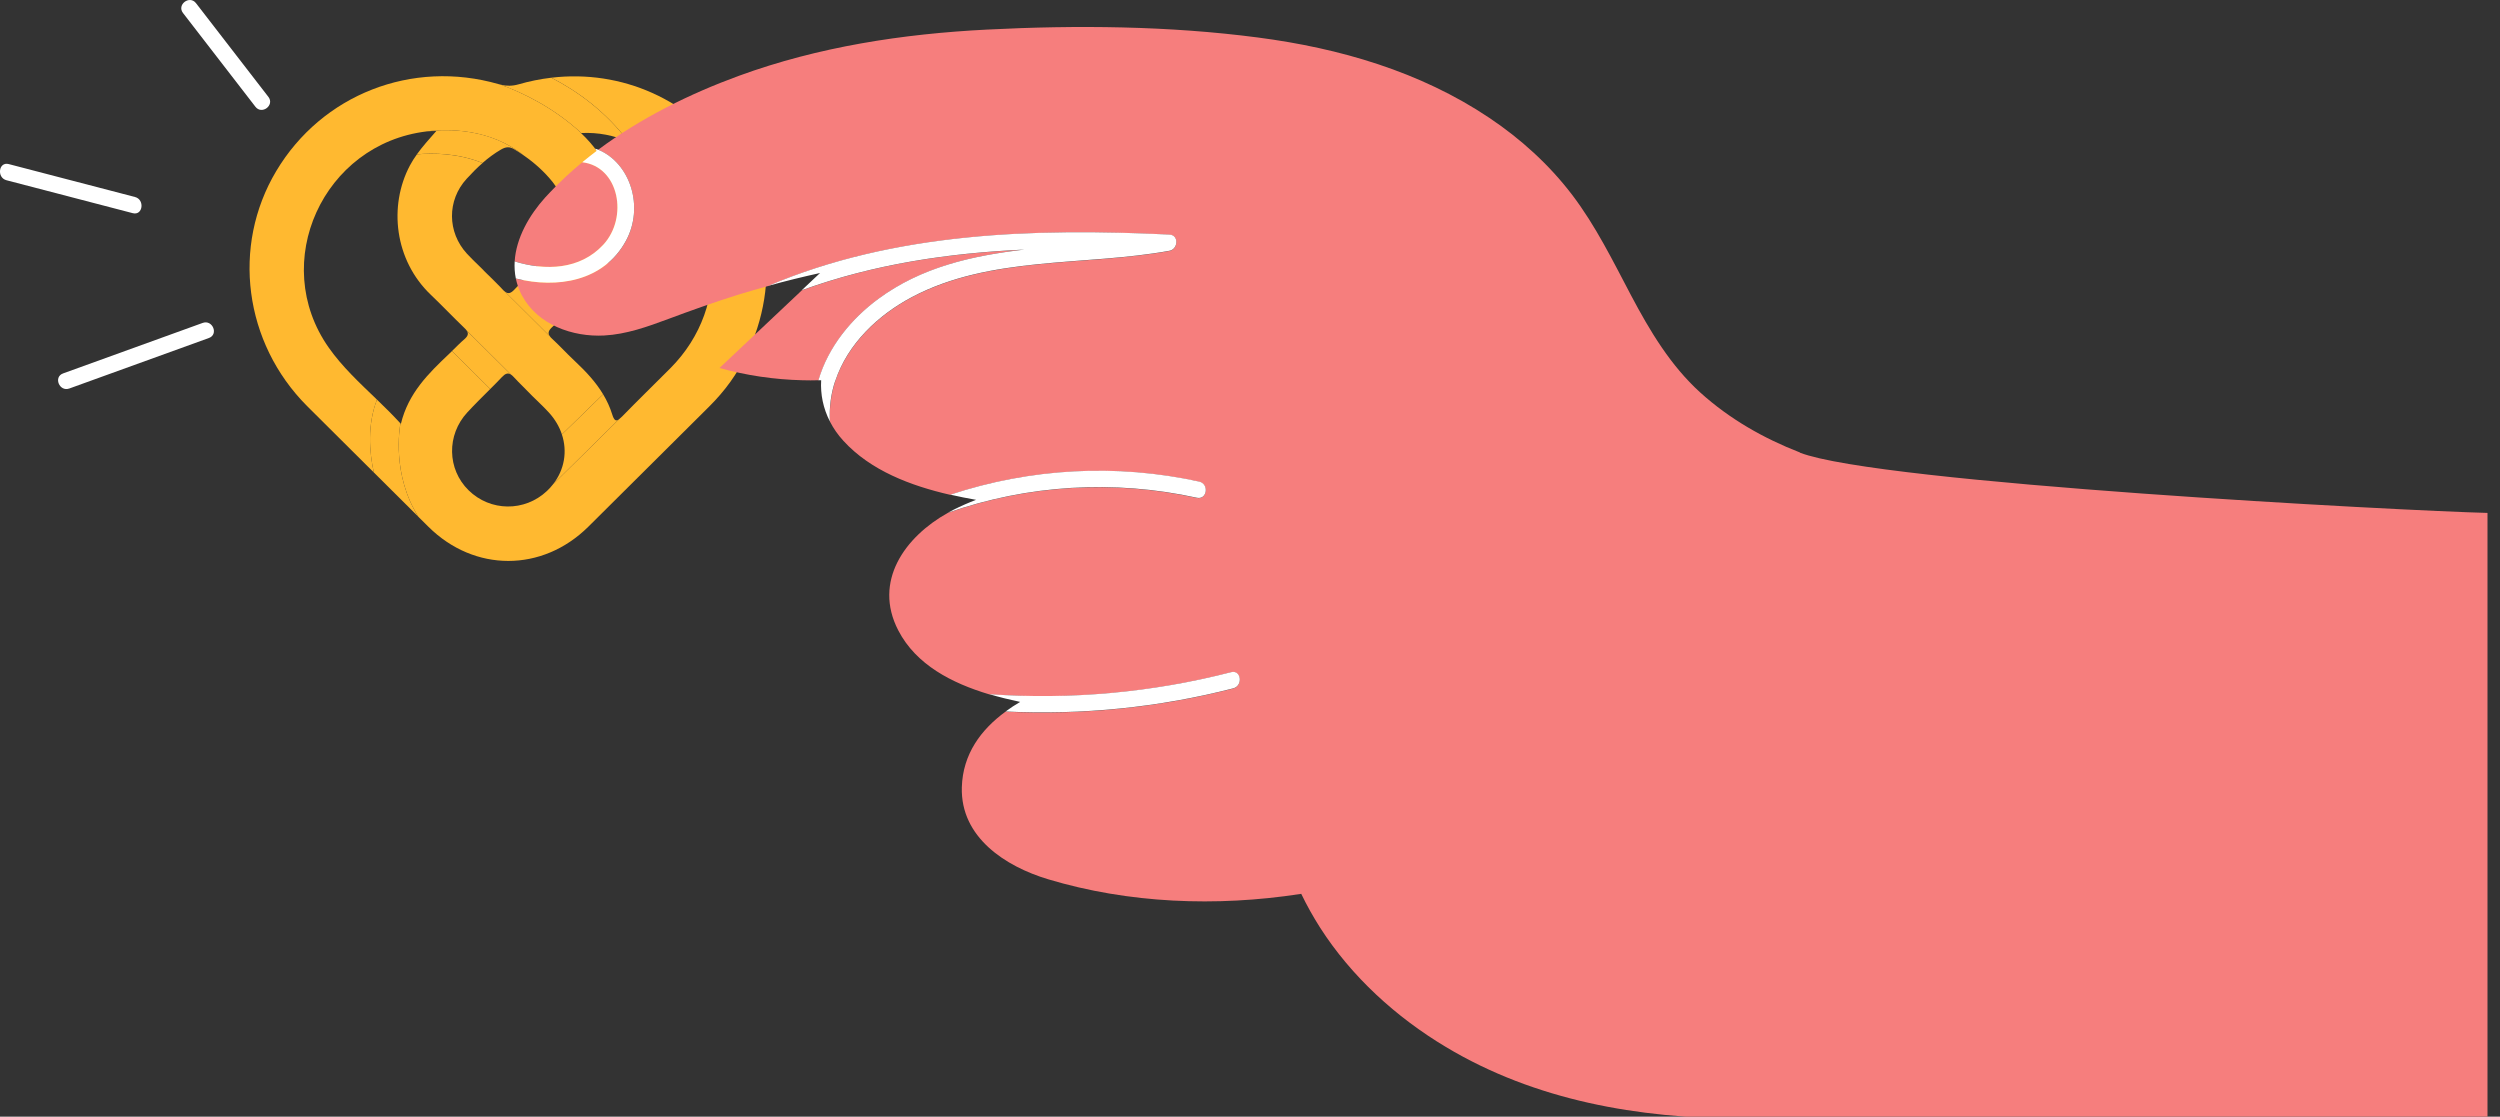 <svg width="300" height="134" viewBox="0 0 300 134" fill="none" xmlns="http://www.w3.org/2000/svg">
<rect x="0" y="0" width="300" height="134" fill="#333333" stroke="none"/>
<g clip-path="url(#clip0_296_1850)">
<path d="M87.921 19.159C93.454 26.941 93.351 37.811 87.653 45.809C86.885 46.881 86.019 47.876 85.08 48.809C80.249 53.601 75.432 58.418 70.596 63.209C65.068 68.683 56.921 68.678 51.408 63.209C51.006 62.814 50.614 62.419 50.212 62.024C47.02 56.992 47.948 51.38 48.051 50.805C48.072 50.826 48.093 50.841 48.108 50.861C49 47.168 51.419 44.808 53.883 42.474C54.002 42.356 54.126 42.238 54.244 42.12L58.828 46.681C57.906 47.604 56.972 48.522 56.085 49.481C53.569 52.195 53.657 56.309 56.23 58.833C58.834 61.393 62.954 61.434 65.625 58.926C65.903 58.664 66.156 58.387 66.378 58.1L74.272 50.323C74.38 50.241 74.504 50.128 74.644 49.989C76.546 48.04 78.495 46.142 80.419 44.213C88.009 36.616 86.916 24.55 78.042 18.466C77.206 17.892 76.33 17.394 75.417 17.004C72.627 13.305 69.193 10.884 66.161 9.325C74.618 8.329 82.791 11.936 87.921 19.159Z" fill="#FFB930"/>
<path d="M74.272 50.324L66.378 58.101C67.739 56.351 68.1 54.161 67.425 52.13L72.375 47.318C72.823 48.062 73.195 48.857 73.463 49.724C73.685 50.437 73.896 50.59 74.272 50.324Z" fill="#FFB930"/>
<path d="M72.376 47.318L67.426 52.13C67.127 51.217 66.616 50.335 65.894 49.534C65.26 48.837 64.559 48.195 63.888 47.529L62.769 46.395L62.192 45.815C62.006 45.625 61.821 45.43 61.64 45.235C61.527 45.112 61.424 45.02 61.32 44.948L55.994 39.654C55.932 39.567 55.855 39.474 55.751 39.382C54.385 38.069 53.075 36.689 51.704 35.381C47.336 31.221 46.614 24.711 49.192 19.853C49.44 19.391 49.718 18.95 50.028 18.524C51.967 18.344 54.952 18.37 57.902 19.565C57.226 20.155 56.597 20.802 55.989 21.463C53.632 24.044 53.663 27.86 56.03 30.441C56.509 30.959 57.015 31.446 57.525 31.939L58.041 32.452C58.041 32.452 58.041 32.457 58.036 32.457C58.211 32.631 58.392 32.806 58.572 32.985L58.613 33.021L59.923 34.324C60.052 34.458 60.181 34.596 60.31 34.734C60.418 34.852 60.516 34.95 60.619 35.017L65.982 40.352C66.044 40.444 66.131 40.542 66.24 40.639C66.482 40.865 66.724 41.09 66.957 41.326L67.307 41.675C67.89 42.26 68.462 42.855 69.066 43.414C70.334 44.605 71.504 45.861 72.376 47.318Z" fill="#FFB930"/>
<path d="M66.159 9.326C69.191 10.885 72.625 13.306 75.415 17.005C73.677 16.251 71.8 15.866 69.753 15.964C66.412 12.896 62.756 11.136 60.064 10.162C60.796 10.336 61.472 10.336 62.224 10.121C63.539 9.741 64.854 9.48 66.159 9.326Z" fill="#FFB930"/>
<path d="M51.211 15.753V15.768C38.763 17.256 32.271 31.517 39.449 41.715C41.074 44.024 43.141 45.937 45.235 47.953C44.069 51.001 44.312 54.212 44.858 56.695C44.523 56.366 44.193 56.033 43.858 55.7C41.522 53.37 39.176 51.052 36.84 48.718C29.281 41.136 27.765 29.547 33.148 20.529C38.629 11.346 49.443 7.104 59.828 10.095C59.905 10.12 59.982 10.141 60.06 10.156H60.065C62.757 11.136 66.412 12.896 69.754 15.963H69.718C69.914 16.158 70.11 16.348 70.3 16.543C75.653 22.109 75.601 29.994 70.161 35.447C69.352 36.262 68.537 37.068 67.712 37.868L63.128 33.307C64.071 32.358 65.031 31.425 65.943 30.44C68.176 28.044 68.341 24.366 66.304 21.827C65.319 20.606 64.164 19.564 62.88 18.672C62.875 18.667 62.87 18.662 62.865 18.662C58.796 15.404 53.779 15.455 51.211 15.753Z" fill="#FFB930"/>
<path d="M63.128 33.309L67.712 37.87C67.233 38.331 66.748 38.793 66.263 39.249C65.825 39.655 65.706 39.968 65.979 40.352L60.617 35.023C60.967 35.274 61.277 35.222 61.7 34.776C62.164 34.279 62.643 33.791 63.128 33.309Z" fill="#FFB930"/>
<path d="M62.865 18.659C62.489 18.397 62.102 18.146 61.705 17.91C61.143 17.571 60.699 17.612 60.117 17.946C59.317 18.412 58.585 18.961 57.899 19.561C54.95 18.366 51.964 18.341 50.025 18.52C50.701 17.581 51.5 16.694 52.356 15.719C51.835 15.735 51.521 15.724 51.211 15.765V15.75C53.779 15.452 58.797 15.401 62.865 18.659Z" fill="#FFB930"/>
<path d="M55.991 39.654L61.318 44.948C60.952 44.707 60.637 44.82 60.235 45.246C59.776 45.733 59.302 46.21 58.827 46.682L54.243 42.121C54.743 41.634 55.228 41.132 55.754 40.68C56.187 40.3 56.244 40.003 55.991 39.654Z" fill="#FFB930"/>
<path d="M59.905 34.313L58.611 33.02C59.044 33.446 59.482 33.872 59.905 34.313Z" fill="#FFB930"/>
<path d="M58.044 32.451L57.539 31.953C57.709 32.117 57.879 32.282 58.049 32.451" fill="#FFB930"/>
<path d="M48.05 50.805C47.947 51.379 47.019 56.992 50.211 62.019C48.426 60.249 46.642 58.469 44.858 56.694C44.312 54.211 44.069 51 45.234 47.953C46.183 48.866 47.132 49.799 48.05 50.805Z" fill="#FFB930"/>
<path d="M72.39 29.37C75.42 26.09 74.3 19.99 69.87 19.47C69.87 19.47 69.87 19.47 69.86 19.48C68.5 20.6 67.22 21.79 66.02 23.06C65.82 23.27 65.62 23.49 65.42 23.7C63.52 25.81 61.93 28.56 61.76 31.37C65.43 32.51 69.6 32.38 72.39 29.37Z" fill="#F67E7D"/>
<path d="M216 54.3C211.62 52.6 207.52 50.26 204.03 47.1C200.45 43.85 197.98 39.7 195.74 35.47C193.56 31.34 191.49 27.1 188.65 23.37C185.9 19.76 182.47 16.65 178.7 14.13C170.43 8.59 160.75 5.78 150.95 4.5C140.26 3.1 129.21 3 118.45 3.55C108.34 4.06 98.21 5.61 88.66 9.1C82.83 11.23 76.9 14.15 71.78 17.97C75.66 19.59 77.32 24.85 75.11 28.91C72.46 33.78 66.83 34.66 61.9 33.43C62.04 34.08 62.26 34.74 62.59 35.38C62.61 35.42 62.63 35.45 62.65 35.48C64.53 38.97 68.71 40.46 72.5 40.26C75.16 40.12 77.72 39.2 80.19 38.28C81.53 37.78 82.87 37.29 84.21 36.82C85.72 36.29 87.23 35.78 88.76 35.31C89.9 34.96 91.05 34.63 92.19 34.32C107.32 27.88 124.08 27.38 140.34 28.17C141.5 28.23 141.36 29.92 140.34 30.11C130.14 31.97 118.86 30.68 109.43 35.67C105.36 37.83 101.74 41.26 100.24 45.71C99.72 47.27 99.5 48.95 99.6 50.6C100.01 51.4 100.54 52.17 101.21 52.9C104.47 56.47 109.28 58.29 114.03 59.38C123.63 56.2 133.97 55.63 143.89 57.81C145.11 58.08 144.85 60.02 143.62 59.75C133.64 57.56 123.31 58.19 113.73 61.55C108.61 64.41 104.73 69.75 107.8 75.66C109.93 79.77 114.22 81.98 118.7 83.32C128.45 84.01 138.23 83.12 147.72 80.68C148.94 80.37 149.18 82.31 147.98 82.62C139.05 84.92 129.84 85.84 120.66 85.4C117.72 87.55 115.53 90.49 115.42 94.48C115.25 100.48 120.65 103.97 125.77 105.51C135.45 108.42 145.94 108.83 156.02 107.28C156.06 107.28 156.11 107.27 156.15 107.26C156.82 108.66 157.59 110.02 158.42 111.33C162.18 117.19 167.51 122.05 173.51 125.64C184.23 132.07 196.65 134.22 209.02 134.23C215.29 134.23 292.27 134.95 298.5 134.23V61.55C288.41 61.3 225.49 58 215.99 54.32L216 54.3Z" fill="#F67E7D"/>
<path d="M122.93 29.96C113.81 30.37 104.78 31.72 96.22 34.84L86.34 44.16C89.58 45.06 92.93 45.55 96.29 45.63C96.94 45.65 97.59 45.65 98.23 45.63C99.39 41.66 102.12 38.28 105.45 35.84C110.64 32.04 116.7 30.68 122.94 29.95L122.93 29.96Z" fill="#F67E7D"/>
<path d="M143.63 59.73C144.86 60 145.12 58.06 143.9 57.79C133.97 55.61 123.63 56.18 114.04 59.36C115.08 59.6 116.11 59.8 117.13 59.98C116.21 60.33 115.32 60.72 114.44 61.16C114.2 61.28 113.97 61.4 113.74 61.53C123.32 58.17 133.66 57.54 143.63 59.73Z" fill="white"/>
<path d="M147.73 80.66C138.24 83.1 128.46 83.99 118.71 83.3C119.95 83.67 121.2 83.97 122.42 84.23C121.81 84.58 121.23 84.97 120.67 85.38C129.85 85.82 139.06 84.9 147.99 82.6C149.19 82.29 148.95 80.34 147.73 80.66Z" fill="white"/>
<path d="M30.65 12.81C31.42 13.81 32.98 12.63 32.21 11.63C29.31 7.88 26.42 4.13 23.52 0.38C22.75 -0.62 21.19 0.56 21.96 1.56L30.65 12.81Z" fill="white"/>
<path d="M16.2 23.64C11.15 22.32 6.1 21.01 1.05 19.69C-0.17 19.37 -0.42 21.32 0.78 21.63C5.83 22.95 10.88 24.26 15.93 25.58C17.15 25.9 17.4 23.95 16.2 23.64Z" fill="white"/>
<path d="M24.32 38.75C18.74 40.77 13.15 42.79 7.57 44.81C6.38 45.24 7.13 47.05 8.32 46.62C13.9 44.6 19.49 42.58 25.07 40.56C26.26 40.13 25.51 38.32 24.32 38.75Z" fill="white"/>
<path d="M100.24 45.69C101.73 41.24 105.36 37.81 109.43 35.65C118.86 30.66 130.14 31.95 140.34 30.09C141.37 29.9 141.5 28.21 140.34 28.15C124.09 27.36 107.32 27.87 92.19 34.3C94.25 33.73 96.32 33.22 98.41 32.76L97.83 33.3L96.21 34.83C104.78 31.71 113.81 30.36 122.92 29.95C116.68 30.68 110.62 32.03 105.43 35.84C102.11 38.28 99.37 41.66 98.21 45.63C98.22 45.63 98.23 45.63 98.24 45.63C98.34 45.63 98.44 45.63 98.54 45.63C98.44 47.31 98.78 49 99.59 50.58C99.49 48.93 99.7 47.26 100.23 45.69H100.24Z" fill="white"/>
<path d="M71.54 18.04L71.58 18.12C71 18.56 70.43 19.01 69.87 19.47C74.3 19.99 75.42 26.1 72.39 29.37C69.6 32.38 65.44 32.51 61.76 31.37C61.72 32.05 61.76 32.74 61.9 33.42C66.83 34.66 72.46 33.78 75.11 28.9C77.32 24.84 75.66 19.58 71.78 17.96C71.67 17.91 71.56 17.87 71.44 17.84V17.86L71.53 18.04H71.54Z" fill="white"/>
</g>
<defs>
<clipPath id="clip0_296_1850">
<rect width="300" height="134" fill="white"/>
</clipPath>
</defs>
</svg>
